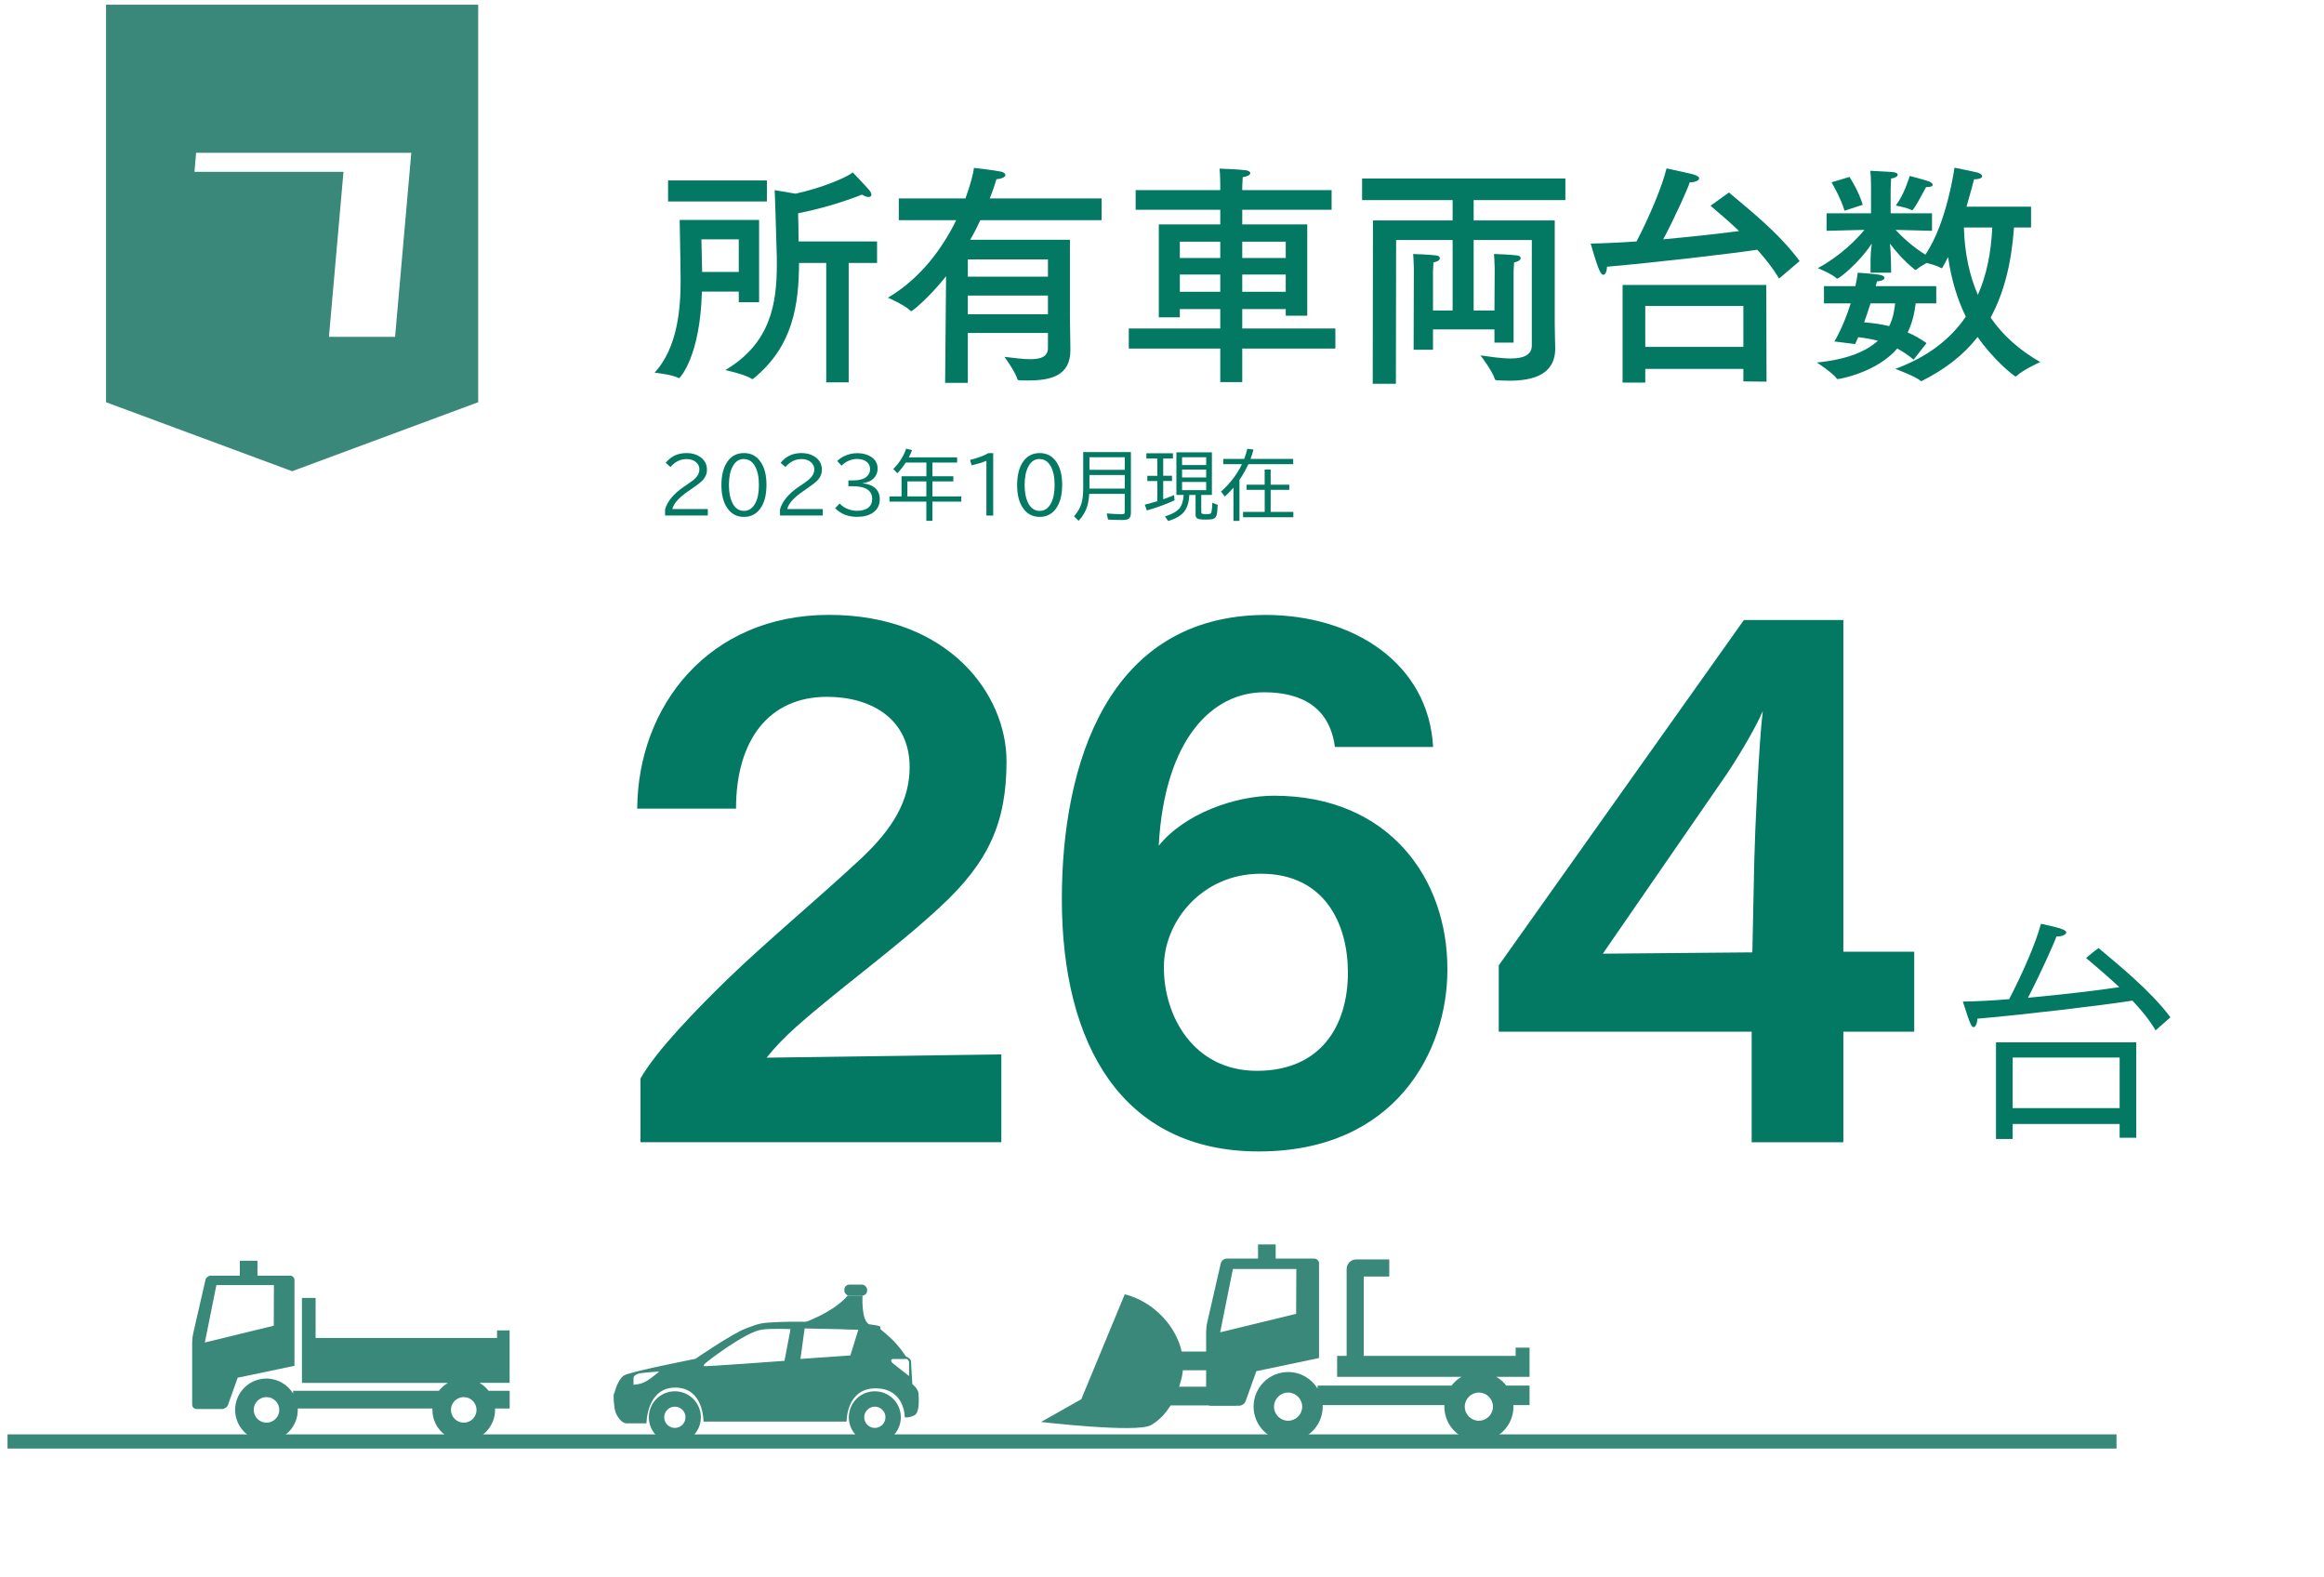 <?xml version="1.0" encoding="UTF-8"?>
<svg id="_レイヤー_2" data-name="レイヤー 2" xmlns="http://www.w3.org/2000/svg" xmlns:xlink="http://www.w3.org/1999/xlink" viewBox="0 0 491.59 333.52">
  <defs>
    <style>
      .cls-1 {
        stroke: #39887a;
        stroke-miterlimit: 10;
        stroke-width: 3px;
      }

      .cls-1, .cls-2 {
        fill: none;
      }

      .cls-3 {
        clip-path: url(#clippath);
      }

      .cls-2, .cls-4, .cls-5, .cls-6 {
        stroke-width: 0px;
      }

      .cls-7 {
        filter: url(#drop-shadow-1);
      }

      .cls-4 {
        fill: #39887a;
      }

      .cls-5 {
        fill: #fff;
      }

      .cls-6 {
        fill: #037964;
      }
    </style>
    <clipPath id="clippath">
      <rect class="cls-2" x="1.59" y="0" width="490" height="333.52" rx="22" ry="22"/>
    </clipPath>
    <filter id="drop-shadow-1" filterUnits="userSpaceOnUse">
      <feOffset dx="1" dy="1"/>
      <feGaussianBlur result="blur" stdDeviation="2"/>
      <feFlood flood-color="#231815" flood-opacity=".5"/>
      <feComposite in2="blur" operator="in"/>
      <feComposite in="SourceGraphic"/>
    </filter>
  </defs>
  <g id="_テキスト" data-name="テキスト">
    <g class="cls-3">
      <g>
        <g>
          <path class="cls-6" d="m160.57,63.91h-4.3v-2.25h-7.8c-.35,13.85-4.7,18.3-4.8,18.3-.05,0-.15,0-.2-.05-1.25-.7-5-1.1-5-1.1,4.9-5.35,5.5-13.65,5.5-19.5,0-1.65-.05-3.1-.05-4.25-.05-1.95-.15-8.55-.15-8.55h16.8v17.4Zm1.65-21.3h-20.9v-4.45h20.9v4.45Zm-13.85,8s.05,2,.1,4.6l.05,2.3h7.75v-6.9h-7.9Zm37.15,5h-6v25.25h-4.75v-25.25h-5.75c-.05,8.7-1.2,17.6-9.65,24.45-.1.05-.15.1-.25.1-.05,0-.1,0-.15-.05-1.2-.9-5.55-1.85-5.55-1.85,9.6-5.65,10.9-14.1,10.9-22.3,0-1.05,0-2.1-.05-3.1-.15-5.85-.4-12.65-.4-12.65l4.4.75c5.35-1.15,10.7-3.35,12.1-4.5,0,0,2.7,2.8,3.5,3.75.3.35.45.7.45.95,0,.3-.2.5-.6.5-.35,0-.8-.15-1.4-.5,0,0-5.9,2.45-13.5,3.95.05,1.75.1,3.9.1,5.95h16.6v4.55Z"/>
          <path class="cls-6" d="m233.02,46.56h-25.65c-.6,1.3-1.3,2.7-2.15,4.15h21.1v16.25c0,.3.1,6.95.1,6.95v.15c0,5.4-4.15,6.4-8.9,6.4-.65,0-1.3,0-1.95-.05-.2,0-.3-.05-.35-.2-.45-1.6-2.75-4.75-2.75-4.75,2.1.25,3.95.5,5.45.5,2.3,0,3.75-.55,3.75-2.4v-3.15h-16.95v10.55h-4.8l.2-22.55c-3.3,4.2-7.05,7.4-7.4,7.4-.05,0-.1-.05-.15-.1-1.15-1.2-4.75-2.75-4.75-2.75,7.1-4.2,11.65-10.7,14.45-16.4h-12.15v-4.6h14.1c1.15-3.1,1.7-5.5,1.8-6.45,0,0,4.5.5,5.8.8.45.1.85.4.85.7,0,.35-.5.75-1.9.9-.15.55-.6,2-1.4,4.05h23.65v4.6Zm-28.3,8.3v3.65h16.95v-3.65h-16.95Zm0,7.65v3.95h16.95v-3.95h-16.95Z"/>
          <path class="cls-6" d="m281.67,44.36h-18.9v3.1h13.75v19.3h-4.55v-1.4h-9.2v4.1h19.7v4.25h-19.7v7.1h-4.65v-7.1h-19.35v-4.25h19.35v-4.1h-8.55v1.75h-4.45v-19.65h13v-3.1h-17.9v-4.15h17.9v-.85s0-2.45-.15-3.7c0,0,4.25.15,5.6.35.6.1.9.35.9.6,0,.3-.45.7-1.6.85-.05.7-.1,2-.1,2v.75h18.9v4.15Zm-32.1,6.75v3.45h8.55v-3.45h-8.55Zm0,6.95v3.65h8.55v-3.65h-8.55Zm13.2-6.95v3.45h9.2v-3.45h-9.2Zm0,6.95v3.65h9.2v-3.65h-9.2Z"/>
          <path class="cls-6" d="m331.12,42.31h-19.4v4.3h17.15v21.75c0,1.65.1,4.55.1,5.3v.05c0,5.65-4.95,6.8-9.7,6.8-.9,0-1.85-.05-2.7-.1-.15,0-.3-.05-.35-.2-.5-1.7-3.05-5.05-3.05-5.05,1.9.25,4.3.65,6.4.65,2.45,0,4.45-.6,4.45-2.75v-22.3h-12.3v14.9h4.4l.05-8.8s-.05-2.1-.15-3.15c.75,0,3.55.15,4.85.3.5.05.8.3.8.6s-.45.7-1.4.9c-.05.65-.1,1.8-.1,1.8v15.15h-4.05v-2.8h-13v4.3h-4.1l.05-17.1s-.05-2.1-.15-3.15c.75,0,3.55.15,4.85.3.5.05.8.3.8.6,0,.35-.4.7-1.35.9-.05.65-.1,1.8-.1,1.8v8.35h4.15v-14.9h-11.95l-.05,30.4h-4.9l.05-34.55h16.85v-4.3h-19.15v-4.55h43v4.55Z"/>
          <path class="cls-6" d="m376.32,58.91c-1.2-2.05-2.8-4.1-4.6-6.1-5.95.9-21.65,2.7-31.8,3.6,0,.9-.35,1.7-.75,1.7-.5,0-.95-.5-2.7-6.6,2.7-.05,6.05-.2,9.7-.45,2.85-5.45,5.45-11.75,6.35-15.45.65.15,4.45.95,5.75,1.3.8.25,1.15.55,1.15.8,0,.45-.85.85-2,.85-.25,1-3,7.15-5.6,12.05,5.95-.55,11.9-1.2,16.05-1.75-2-1.9-4.1-3.7-6.05-5.35l3.9-2.8c3.55,3.05,10.45,8.35,14.95,14.5l-4.35,3.7Zm-2.65,21.8l-4.9-.05v-2.65h-20.75v2.9h-4.8v-20.65h30.4l.05,20.45Zm-25.65-16v8.65h20.75v-8.65h-20.75Z"/>
          <path class="cls-6" d="m409.57,64.16h-4.35c-.25,2-.7,4.1-1.7,6.15,1.35.55,2.65,1.3,4,2.25l-2.75,3.5c-1.05-.9-2.2-1.7-3.45-2.35-4.35,5.05-12.15,6.45-12.6,6.45-.1,0-.2-.05-.25-.15-.6-1-4.15-3.35-4.15-3.35,6.6-.65,10.55-2.45,12.9-4.6-1.35-.35-2.75-.6-4.15-.75-.25.5-.45,1-.65,1.45l-4.4-.55s1.9-3.05,3.45-8.05h-5.65v-3.65h6.65c.2-.9.35-1.85.5-2.85,0,0,3.5.25,4.65.45.6.1,1,.35,1,.65s-.45.65-1.6.75c-.1.35-.15.65-.25,1h12.8v3.65Zm20.05-16.05h-3.6c-.55,7.65-2.15,13.9-4.95,19.05,2.65,3.85,6.2,6.95,10.5,9.4,0,0-3.75,1.7-5,2.95-.05.05-.15.1-.2.1-.35,0-4.9-3.75-8.05-8.35-2.95,3.8-6.85,6.8-11.7,9.25-.05.05-.15.1-.2.1-.1,0-.15-.05-.2-.1-1-.9-5.3-2.5-5.3-2.5,6.75-2.5,11.65-6.25,14.9-11.05-1.75-3.55-3.05-7.75-3.75-12.6-.4.75-.75,1.5-1.15,2.15-.05.15-.15.2-.25.2-.05,0-.1,0-.15-.05-.6-.4-1.95-.8-3-1.05-.8.45-1.7,1-2.15,1.4-.05.05-.1.05-.15.05s-.1,0-.2-.05c-2.3-1.85-4.15-4-5.25-5.5.1,1.05.2,2.3.2,3.15,0,0,.05,1.7.05,3h-4.35v-2.95c0-.65.1-2,.25-3.2-2.7,4.15-6.9,7.4-7.25,7.4-.1,0-.15,0-.2-.05-.95-.95-3.95-2.15-3.95-2.15,5-2.75,8.2-6.1,9.85-8.1l-8,.2v-3.7h9.4v-5.5s0-2.2-.15-3.5c.3,0,3.55.2,4.5.25.9.05,1.3.3,1.3.6,0,.35-.6.7-1.4.8-.05.8-.1,2.2-.1,2.2v5.15h8.75v3.7l-7.7-.2c1.25,1.35,3.35,3.4,6.3,5.25,4.6-6.8,6.15-18.4,6.15-18.4,0,0,4.25.85,4.95,1.05.6.2.9.45.9.75,0,.35-.5.65-1.7.65-.25.9-.8,3.1-1.6,5.8h13.65v4.4Zm-39.45-3.55c-.8-2.75-2.75-6-2.75-6l3.8-1.15s1.95,2.95,2.8,5.9l-3.85,1.25Zm5.5,19.6c-.4,1.35-.9,2.7-1.35,4,1.7.15,3.45.35,5.3.8.85-1.7,1.1-3.4,1.25-4.8h-5.2Zm8.8-19.7c-.05,0-.1,0-.15-.05-.75-.45-3.3-.95-3.3-.95,1.8-2.45,2.65-5.4,2.95-6.25,0,0,3.25.85,4.05,1.15.55.25.8.5.8.7,0,.3-.4.5-1.15.5h-.25c-.1.15-2.55,4.9-2.95,4.9Zm10.95,3.65c.15,5.5,1.2,10.2,2.95,14.25,1.85-4.15,2.8-8.9,3.05-14.25h-6Z"/>
        </g>
        <g>
          <path class="cls-6" d="m140.68,109.02v-1.3c.49-1.72,1.82-3.32,4-4.8l.45-.3c.96-.65,1.61-1.14,1.93-1.46.58-.57.88-1.2.88-1.88,0-.64-.24-1.15-.72-1.55-.51-.43-1.18-.65-2.01-.65-1.28,0-2.41.56-3.39,1.68l-1.01-.88c1.1-1.38,2.57-2.07,4.41-2.07,1.02,0,1.89.22,2.62.65,1.13.66,1.7,1.62,1.7,2.88,0,.9-.36,1.69-1.07,2.39-.34.33-1.04.86-2.09,1.59l-.27.19-.55.38c-1.97,1.35-3.08,2.6-3.34,3.76h7.5v1.36h-9.02Z"/>
          <path class="cls-6" d="m157.37,95.81c1.51,0,2.69.63,3.55,1.9.81,1.19,1.21,2.8,1.21,4.83,0,1.88-.34,3.4-1.02,4.56-.86,1.47-2.11,2.21-3.75,2.21-1.54,0-2.74-.66-3.6-1.98-.78-1.19-1.16-2.79-1.16-4.79s.43-3.74,1.29-4.95c.85-1.19,2.02-1.78,3.49-1.78Zm-.02,1.25c-1.03,0-1.82.54-2.39,1.62-.51.96-.77,2.26-.77,3.88,0,1.49.22,2.71.66,3.65.57,1.22,1.41,1.83,2.52,1.83,1.01,0,1.79-.52,2.36-1.55.54-.97.8-2.27.8-3.91,0-1.73-.29-3.08-.87-4.06-.56-.96-1.33-1.44-2.31-1.44Z"/>
          <path class="cls-6" d="m164.99,109.02v-1.3c.49-1.72,1.82-3.32,4-4.8l.45-.3c.96-.65,1.61-1.14,1.93-1.46.58-.57.88-1.2.88-1.88,0-.64-.24-1.15-.72-1.55-.51-.43-1.18-.65-2.01-.65-1.28,0-2.41.56-3.39,1.68l-1.01-.88c1.1-1.38,2.57-2.07,4.41-2.07,1.02,0,1.89.22,2.62.65,1.13.66,1.7,1.62,1.7,2.88,0,.9-.36,1.69-1.07,2.39-.34.33-1.04.86-2.09,1.59l-.27.19-.55.38c-1.97,1.35-3.08,2.6-3.34,3.76h7.5v1.36h-9.02Z"/>
          <path class="cls-6" d="m179.47,101.59h1.01c.99,0,1.79-.16,2.4-.48.14-.07.26-.16.38-.26.53-.44.79-.99.79-1.65s-.28-1.23-.83-1.62c-.51-.35-1.15-.52-1.95-.52-1.19,0-2.28.47-3.27,1.41l-.91-.98c.42-.41.89-.74,1.42-1,.9-.44,1.84-.66,2.84-.66s1.9.21,2.65.62c1.09.6,1.64,1.48,1.64,2.63,0,.88-.32,1.61-.96,2.2-.49.46-1.21.76-2.14.88v.06c1.1.11,1.96.44,2.57.98.66.59.99,1.38.99,2.36,0,1.24-.49,2.2-1.47,2.87-.84.58-1.95.87-3.33.87-1.91,0-3.45-.61-4.64-1.83l.93-.98c.34.35.72.64,1.13.87.81.44,1.67.66,2.58.66,1.03,0,1.83-.23,2.41-.7.52-.42.78-1.01.78-1.77,0-1.81-1.35-2.72-4.05-2.72h-.98v-1.22Z"/>
          <path class="cls-6" d="m197.23,97.82v2.9h4.43v1.09h-4.43v3.17h6.11v1.1h-6.11v4.06h-1.28v-4.06h-7.8v-1.1h2.55v-4.26h5.26v-2.9h-4.37c-.53.82-1.12,1.58-1.77,2.26l-.87-.9c1.23-1.21,2.15-2.65,2.74-4.3l1.24.32c-.24.61-.48,1.12-.7,1.52h10.23v1.1h-5.23Zm-1.28,7.16v-3.17h-4.01v3.17h4.01Z"/>
          <path class="cls-6" d="m208.65,109.02v-11.57c-.87.36-1.91.67-3.13.95l-.32-1.15c1.72-.43,3-.9,3.85-1.42h1.04v13.2h-1.44Z"/>
          <path class="cls-6" d="m219.92,95.81c1.51,0,2.69.63,3.55,1.9.81,1.19,1.21,2.8,1.21,4.83,0,1.88-.34,3.4-1.02,4.56-.86,1.47-2.11,2.21-3.75,2.21-1.54,0-2.74-.66-3.6-1.98-.78-1.19-1.16-2.79-1.16-4.79s.43-3.74,1.29-4.95c.85-1.19,2.02-1.78,3.49-1.78Zm-.02,1.25c-1.03,0-1.82.54-2.39,1.62-.51.96-.77,2.26-.77,3.88,0,1.49.22,2.71.66,3.65.57,1.22,1.41,1.83,2.52,1.83,1.01,0,1.79-.52,2.36-1.55.54-.97.8-2.27.8-3.91,0-1.73-.29-3.08-.87-4.06-.56-.96-1.33-1.44-2.31-1.44Z"/>
          <path class="cls-6" d="m239.22,95.59v12.88c0,.68-.2,1.11-.59,1.3-.26.13-.71.2-1.35.2-.84,0-1.8-.03-2.9-.09l-.27-1.3c1.22.1,2.24.16,3.05.16.33,0,.54-.03.62-.09.09-.06.13-.2.13-.4v-3.81h-7.51c-.06.98-.19,1.83-.39,2.53-.32,1.11-.93,2.17-1.84,3.17l-.99-.96c.9-.99,1.47-2.08,1.72-3.28.16-.76.23-1.71.23-2.85v-7.45h10.08Zm-8.77,1.1v2.67h7.47v-2.67h-7.47Zm0,3.77v2.87h7.47v-2.87h-7.47Z"/>
          <path class="cls-6" d="m246.05,96.96v3.65h1.86v1.1h-1.86v3.87c.83-.28,1.59-.57,2.29-.88l.12,1.09c-1.57.76-3.52,1.48-5.86,2.16l-.45-1.23c.88-.21,1.77-.46,2.66-.73v-4.27h-2.12v-1.1h2.12v-3.65h-2.32v-1.12h5.62v1.12h-2.06Zm8.05,7.7v3.59c0,.2.06.33.18.39.11.05.37.08.77.08.46,0,.76-.02.9-.06.17-.05.28-.23.34-.55.08-.44.13-1.04.15-1.8l1.14.46c-.04,1.09-.13,1.84-.26,2.25-.14.43-.46.69-.95.78-.3.05-.75.08-1.36.08-.92,0-1.5-.08-1.75-.24-.24-.16-.36-.43-.36-.81v-4.16h-1.33c-.06,1.51-.42,2.69-1.1,3.55-.65.82-1.77,1.47-3.36,1.97l-.69-.98c1.53-.48,2.57-1.07,3.12-1.78.48-.61.76-1.53.84-2.77h-1.54v-9.01h7.51v9.01h-2.24Zm-4.06-7.97v1.66h5.1v-1.66h-5.1Zm0,2.61v1.66h5.1v-1.66h-5.1Zm0,2.62v1.73h5.1v-1.73h-5.1Z"/>
          <path class="cls-6" d="m263.19,97.04c.25-.65.47-1.36.66-2.14l1.3.17c-.21.79-.42,1.44-.62,1.97h9.02v1.12h-9.48c-.52,1.12-1.15,2.23-1.89,3.33v8.66h-1.27v-7.02c-.53.62-1.14,1.25-1.83,1.88l-.8-1.05c1.96-1.77,3.43-3.7,4.42-5.8h-3.95v-1.12h4.43Zm4.32,5.46v-3.2h1.27v3.2h3.94v1.09h-3.94v4.67h4.8v1.12h-10.64v-1.12h4.58v-4.67h-3.84v-1.09h3.84Z"/>
        </g>
      </g>
      <g>
        <g>
          <path class="cls-6" d="m135.48,228.08c3.44-6.05,12.1-14.85,18.29-20.9,8.39-8.11,18.7-16.64,28.33-25.58,6.88-6.46,10.31-12.38,10.31-19.39,0-10.18-8.11-14.85-17.47-14.85-12.24,0-19.25,9.08-19.25,23.65h-20.9c.14-21.73,15.13-40.98,40.57-40.98s37.55,16.92,37.55,30.94c0,13.07-3.85,21.45-14.17,30.94-9.49,8.8-21.45,17.33-30.39,25.3-2.48,2.2-4.68,4.54-6.19,6.46l49.65-.69v18.57h-76.33v-13.48Z"/>
          <path class="cls-6" d="m282.37,157.95c-1.1-8.25-6.88-11.55-14.99-11.55-10.86,0-21.04,9.76-22.28,32.46,5.5-6.88,16.37-10.59,24.34-10.59,24.48,0,36.72,17.6,36.72,36.58v.28c0,17.19-11,38.37-39.88,38.37s-41.67-22.55-41.67-53.36c0-28.47,9.63-59.96,43.05-60.1,18.57,0,34.52,10.18,35.48,27.92h-20.77Zm2.75,47.72c0-10.18-4.81-20.9-18.43-20.9-12.52,0-20.49,10.18-20.49,19.67v.28c0,10.04,6.19,21.73,19.67,21.73s19.25-9.49,19.25-20.77Z"/>
          <path class="cls-6" d="m317.03,204.15l51.85-73.03h21.04v70.14h14.99v16.92h-14.99v23.38h-19.39v-23.38h-53.5v-14.03Zm53.64-2.75l.41-19.39c.14-6.33.96-24.62,1.79-31.63-1.79,4.26-6.6,11.96-8.39,14.44l-25.44,36.86,31.63-.28Z"/>
        </g>
        <path class="cls-6" d="m455.96,217.88c-1.22-2.09-2.96-4.23-4.89-6.27-6.22.97-22.78,2.96-32.82,3.82v.1c0,.82-.36,1.68-.76,1.68s-.66-.2-2.29-5.4c2.75-.05,6.12-.2,9.79-.51,2.85-5.5,5.61-11.77,6.73-15.95,4.54.97,5.35,1.38,5.35,1.83s-.87.87-1.99.87h-.1c-.36,1.17-3.36,7.85-6.01,12.95,7.14-.66,14.58-1.53,19.32-2.24-2.34-2.19-4.79-4.28-7.03-6.17.2-.2,1.94-1.63,2.65-2.09,4.23,3.57,11.01,9.02,15.19,14.63l-3.11,2.75Zm-33.74,2.55h29.66v20.18h-3.52v-2.91h-22.63v3.16h-3.52v-20.44Zm26.14,13.91v-10.7h-22.63v10.7h22.63Z"/>
      </g>
      <g class="cls-7">
        <polygon class="cls-4" points="21.43 0 21.43 84.06 60.79 98.65 100.15 84.06 100.15 0 21.43 0"/>
        <path class="cls-5" d="m40.14,35.34l.34-4.03h45.18l-.34,4.03h-45.18Zm28.44,34.9l3.43-38.93h13.99l-3.43,38.93h-13.99Z"/>
      </g>
      <line class="cls-1" y1="304.83" x2="447.7" y2="304.83"/>
      <g>
        <path class="cls-4" d="m142.75,294.22c-3.04,0-5.5,2.46-5.5,5.5s2.46,5.5,5.5,5.5,5.5-2.46,5.5-5.5-2.46-5.5-5.5-5.5Zm0,7.75c-1.24,0-2.25-1.01-2.25-2.25s1-2.25,2.25-2.25,2.25,1.01,2.25,2.25-1.01,2.25-2.25,2.25Zm42.3-7.75c-3.04,0-5.5,2.46-5.5,5.5s2.46,5.5,5.5,5.5,5.5-2.46,5.5-5.5-2.46-5.5-5.5-5.5Zm0,7.75c-1.24,0-2.24-1.01-2.24-2.25s1-2.25,2.24-2.25,2.25,1.01,2.25,2.25-1,2.25-2.25,2.25Zm9.26-7.15c-.05-1.16-1.32-2.11-1.32-2.11,0,0-.26-3.8-.26-4.65s-1.07-1.18-1.07-1.18c0,0-.08-.1-.2-.26-.25-.39-.9-1.34-1.88-2.44-1.24-1.41-3.27-3.03-3.36-3.11v-.45h0c0-.24-1.3-.49-3.98-.73-2.68-.24-13.08-.49-17.14-.33-4.06.16-4.32.23-7.32,1.37-3,1.14-10.68,6.43-10.68,6.43,0,0-13.67,2.68-15.05,3.49-1.38.81-2.03,3.57-2.03,3.57l-.16.32c-.16.33,0,2.84.32,3.82.32.97,1.3,2.44,2.35,2.44h4.22s0-7.56,6.08-7.56,5.98,7.19,5.98,7.19h30.27s-.1-7.03,6.13-7.03,6.18,6.13,6.18,6.13c0,0,.84.16,2.01-.42,1.16-.58.95-3.33.9-4.49Zm-57.59-2.73c-1.21.71-2.71.75-2.71.75v-1.39c0-.51.48-.75.99-.95.51-.2,4.44-.46,4.44-.46,0,0-1.51,1.33-2.71,2.04Zm29.22-4.31s-16.96,1.26-17.04,1.12c-.07-.12-.04-.25.08-.4.31-.4,8.57-6.74,12.05-7.3,2-.32,6.19-.13,6.19-.13l-1.28,6.71Zm13.95-1.14l-10.57.74.88-6.45s-.04,0,0,0h0c.39,0,11.37.24,11.37.24l-1.69,5.47Zm12.4,4.35s-3.37-2.61-3.57-2.81c-.2-.2-.44-.79.2-.79h2.96s.41.36.41.71v2.89Z"/>
        <path class="cls-4" d="m168.56,280.52l.08-.3s7.28-2.25,10.66-6.23h3.15s-.33,5.25,1.41,6.08v1.27l-15.29-.83Z"/>
        <rect class="cls-4" x="178.6" y="271.66" width="4.82" height="2.35" rx="1.09" ry="1.09"/>
      </g>
      <g>
        <path class="cls-4" d="m62.29,288.84v-18.15c0-.51-.42-.92-.92-.92h-16.78c-.51,0-1.02.41-1.13.9l-2.6,11.34c-.11.5-.21,1.32-.21,1.82v13.22c0,.51.42.92.92.92h5.42c.51,0,1.06-.39,1.23-.87l2.06-5.75,12.01-2.52Zm-18.96-4.94l2.44-12.14h12.17l-.03,8.59-14.57,3.55Zm61.81-2.55v1.59h-38.38v-8.46h-2.89v17.97h30.87c-.73.43-1.38,1-1.9,1.67h-30.83v.59c-1.16-1.9-3.26-3.18-5.65-3.18-3.66,0-6.62,2.97-6.62,6.62s2.97,6.62,6.62,6.62,6.63-2.97,6.63-6.62c0-.1-.01-.19-.01-.29h28.5c0,.1-.01.19-.01.29,0,3.66,2.97,6.62,6.62,6.62s6.63-2.97,6.63-6.62c0-.1-.01-.19-.01-.29h3.1v-3.75h-4.47c-.52-.67-1.16-1.24-1.9-1.67h6.36v-11.09h-2.66Zm-48.77,19.51c-1.49,0-2.7-1.21-2.7-2.71s1.21-2.7,2.7-2.7,2.71,1.21,2.71,2.7-1.21,2.71-2.71,2.71Zm41.72,0c-1.49,0-2.7-1.21-2.7-2.71s1.21-2.7,2.7-2.7,2.71,1.21,2.71,2.7-1.21,2.71-2.71,2.71Z"/>
        <rect class="cls-4" x="50.73" y="266.61" width="3.73" height="3.9"/>
      </g>
      <g>
        <g>
          <g>
            <path class="cls-4" d="m279.01,287.2v-20.02c0-.56-.46-1.02-1.02-1.02h-18.51c-.56,0-1.12.45-1.25.99l-2.87,12.51c-.13.55-.23,1.45-.23,2.01v14.58c0,.56.46,1.02,1.02,1.02h5.97c.56,0,1.17-.43,1.36-.96l2.27-6.34,13.24-2.78Zm-20.91-5.45l2.69-13.39h13.42l-.04,9.48-16.08,3.91Zm62.5,3.24v1.75h-37.76v4.43h26.29c-.81.48-1.52,1.1-2.09,1.84h-28.33v.65c-1.28-2.1-3.59-3.51-6.23-3.51-4.04,0-7.31,3.27-7.31,7.31s3.27,7.31,7.31,7.31,7.31-3.27,7.31-7.31c0-.11-.01-.21-.02-.32h25.77c0,.11-.02.21-.02.32,0,4.04,3.27,7.31,7.31,7.31s7.31-3.27,7.31-7.31c0-.11-.01-.21-.02-.32h3.42v-4.13h-4.93c-.57-.74-1.28-1.37-2.09-1.84h7.02v-6.18h-2.94Zm-48.13,15.46c-1.65,0-2.98-1.34-2.98-2.98s1.34-2.98,2.98-2.98,2.98,1.34,2.98,2.98-1.34,2.98-2.98,2.98Zm40.35,0c-1.65,0-2.98-1.34-2.98-2.98s1.34-2.98,2.98-2.98,2.98,1.34,2.98,2.98-1.34,2.98-2.98,2.98Z"/>
            <path class="cls-4" d="m237.91,273.72s-9.19,22.18-9.19,22.18l-8.52,4.81s20.24,2.36,23.22.69c3.42-1.93,5.55-5.85,6.53-10.03,1.83-7.77-4.5-15.81-12.04-17.66Z"/>
            <rect class="cls-4" x="244.04" y="285.82" width="17.33" height="3.96"/>
            <rect class="cls-4" x="244.04" y="293.25" width="17.33" height="3.96"/>
          </g>
          <rect class="cls-4" x="266.11" y="263.16" width="3.73" height="3.9"/>
        </g>
        <path class="cls-4" d="m293.88,266.34h-7.01c-1.11,0-2.02.9-2.02,2.02v21.18h3.62v-19.58h5.4v-3.62Z"/>
      </g>
    </g>
  </g>
</svg>